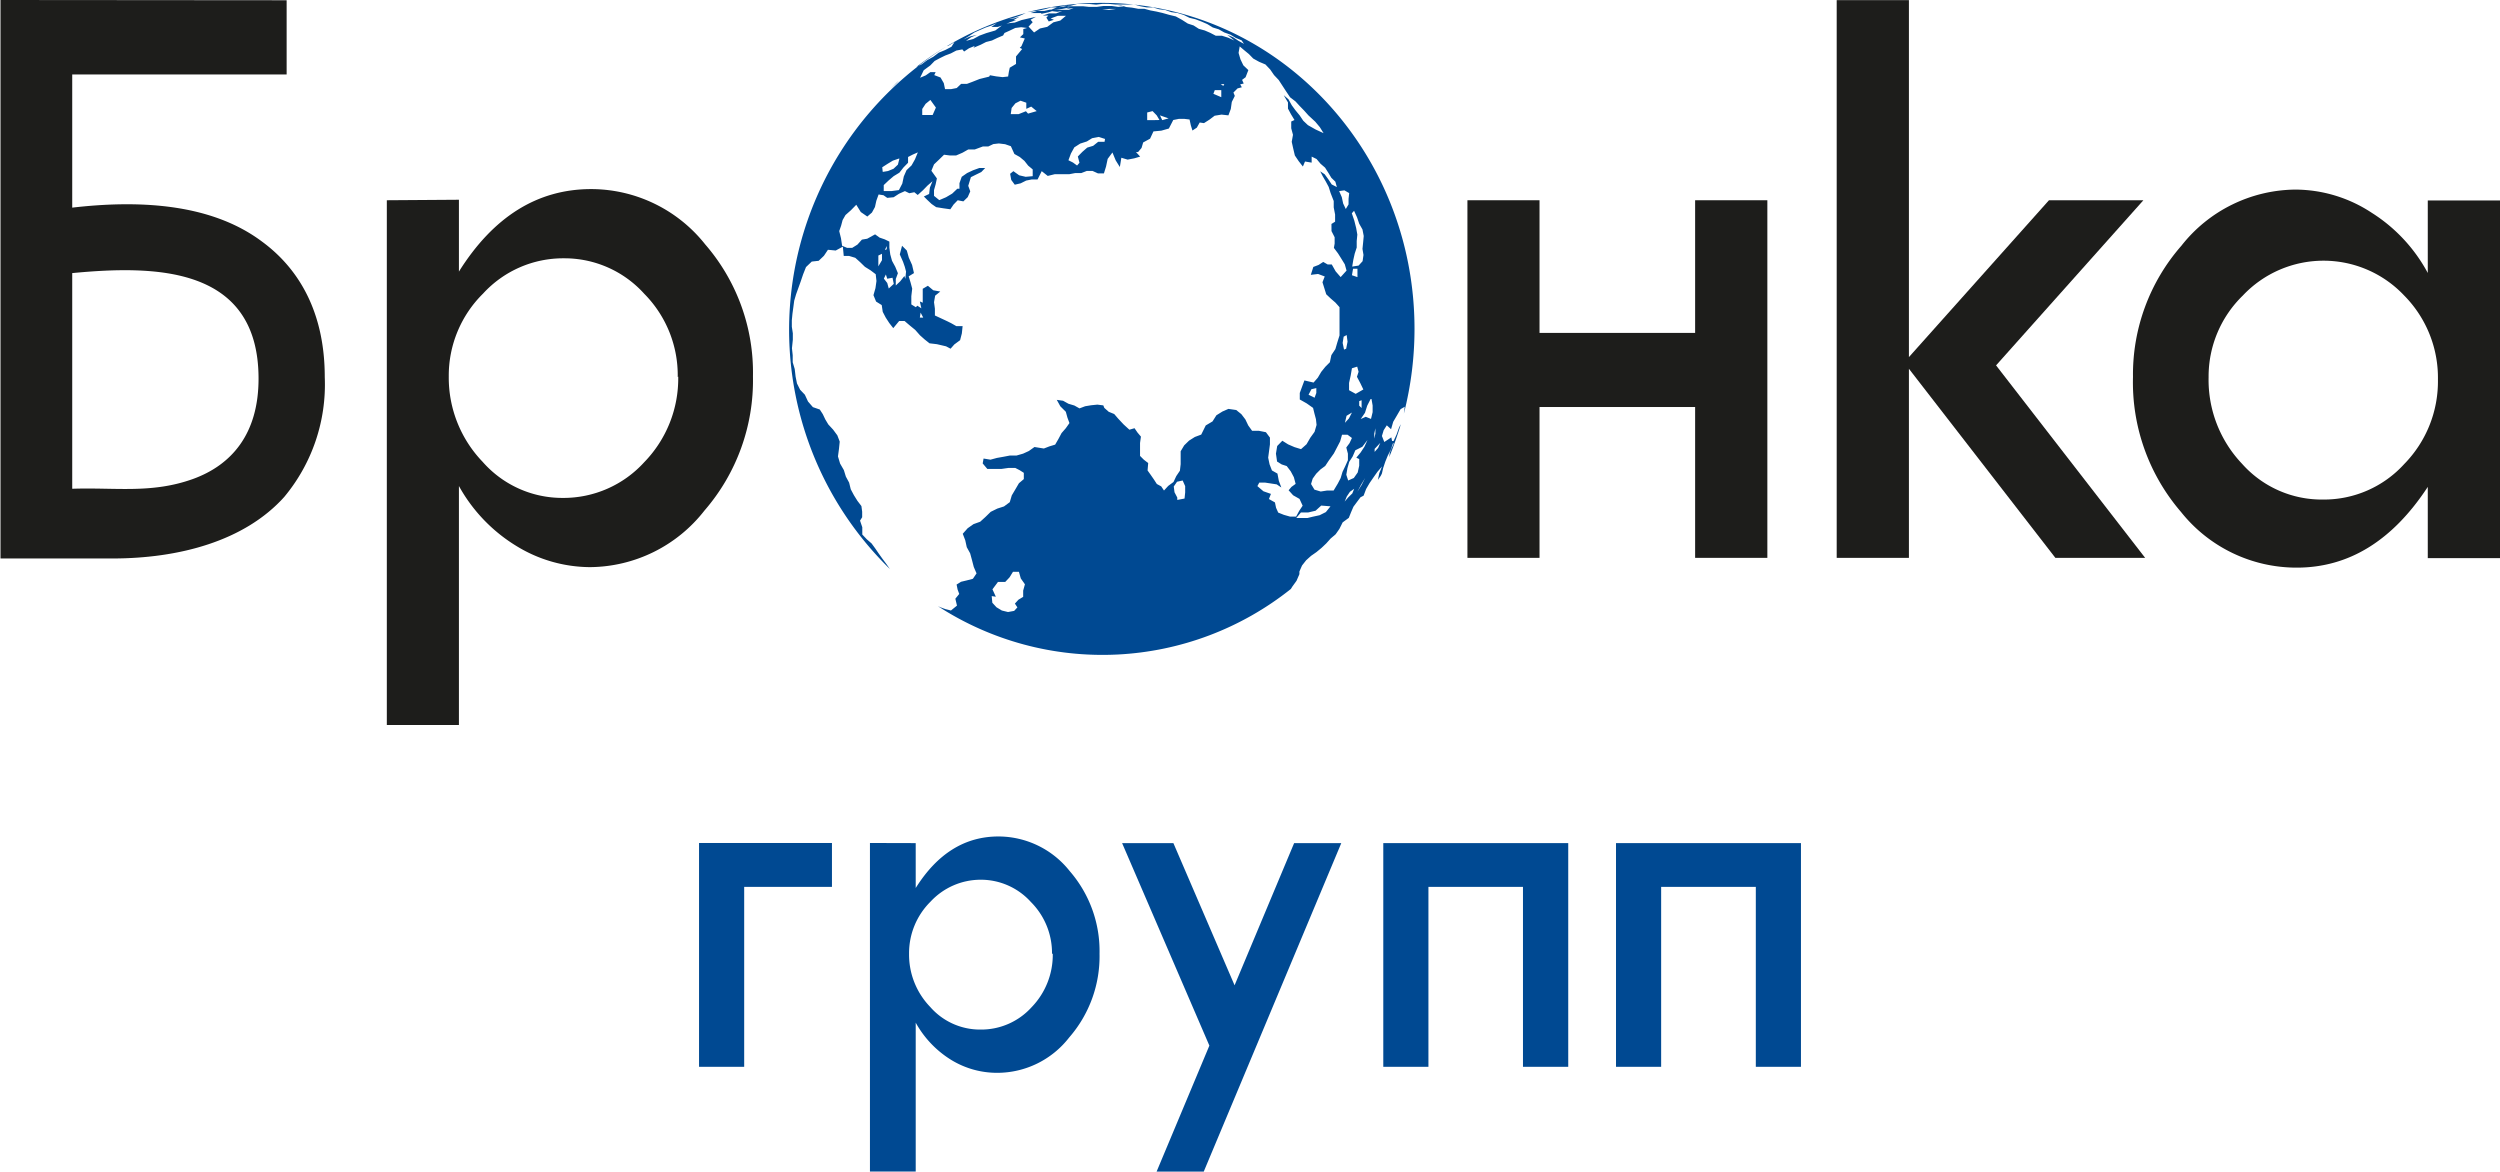 <?xml version="1.0" encoding="UTF-8"?> <svg xmlns="http://www.w3.org/2000/svg" id="Слой_1" data-name="Слой 1" viewBox="0 0 199.38 93.44"> <defs> <style>.cls-1{fill:#1d1d1b;}.cls-2{fill:#004992;}</style> </defs> <polygon class="cls-1" points="122.78 15.97 122.78 26.55 135.19 26.55 135.19 15.97 140.95 15.97 140.95 44.49 135.19 44.49 135.19 32.46 122.78 32.46 122.78 44.49 117.03 44.49 117.03 15.97 122.78 15.97"></polygon> <path class="cls-2" d="M373.09,376.33h0l-.58.11,0-.19-.22-.42-.06-.46.26-.38.45-.1.2.45,0,.5Zm-12.87,7.34h0l0,.5-.38.23-.28.31.2.3-.26.28-.49.09-.49-.12-.43-.26-.33-.36-.05-.53.33.05-.27-.59.44-.59h.58l.34-.36.28-.45h.47l.15.53.33.47Zm22.15-6.23h0l.58,0,.59-.14.45-.41.74.06-.37.46-.5.25-.55.12-.41.1-.44,0H382Zm.94-2.7h0l.28-.39.34-.34.38-.28.27-.41.42-.59.25-.48.25-.48.15-.53h.44l.35.26-.19.41-.26.35.13.49,0,.52-.21.47-.22.46-.15.5-.23.44-.33.55h-.52l-.51.08-.5-.15-.27-.45Zm.15-6.45h0l-.48-.24.23-.44.39-.09,0,.39Zm2.32-4.87h0l.24-.13.07.53-.11.56-.17.07-.11-.53Zm.17-10.18h0l-.21-.44-.11-.51-.21-.48.42-.06.38.22-.05.46,0,.44Zm.49,16.23h0l-.24.47-.32.35.13-.56Zm0-3.53h0l.42-.13.11.41-.13.4.27.51.24.5-.61.35-.53-.29v-.58l.13-.59Zm.09-7.94h0l.35,0v.67l-.44-.15Zm.08-4.62h0l.24.53.17.5.26.46.1.52-.05.54-.05.49.08.48-.07.5-.32.35-.51.08.09-.54.11-.49.16-.49v-.52l.05-.51-.09-.51-.15-.6-.2-.59Zm.41,15.54h0v-.36l.19-.07,0,.62Zm.64,0h0l.27-.53H388l.09.52,0,.53-.13.54-.42-.17-.4.18.34-.5Zm-.22,3.27h0l-.31.47-.34.41.23.11,0,.53-.12.54-.31.44-.45.2-.15-.46.09-.52.14-.5.28-.44.21-.49.56-.28.41-.54Zm-.23,3.06h0l-.34.54.29-.55.33-.55Zm-.74.67h0l-.32.31-.29.34.17-.41.25-.37.34-.24Zm-10.29-32.5h0l-.2-.14.28,0Zm-.79.63h0l.11-.29.52,0v.56Zm-4.08,2.1h0l-.18-.38.69.24Zm-.71,0h-.49l0-.61.43-.11.33.34.22.37Zm-3.51-8.79h0l-.56,0,.56-.08.56,0Zm-.38,10.52h0l-.51,0-.4.32-.47.14-.39.34-.36.37.13.5-.19.22-.33-.24-.36-.18.2-.54.27-.49.47-.3.53-.17.42-.26.53-.1.5.16Zm-6.1-2.25h0l-.17-.19-.58.23h-.63l.07-.49.3-.37.41-.21.46.16,0,.49.39-.18.44.36Zm-1.53-3.34h0l-.06.38-.44.05-.51-.06-.5-.09-.06.11-.37.09-.4.1-.58.23-.43.16h-.46l-.35.33-.46.09-.47,0-.1-.48-.26-.45-.5-.19.11-.24-.42,0-.37.26-.45.19.29-.6.52-.38.35-.36.43-.23L354,341l.45-.17.44-.23.48-.09.14.17.39-.26.46-.19-.1.15.57-.24.43-.22.47-.12.44-.21.45-.19.11-.2.42-.19.44-.21.47-.06.47.06-.3.09,0,.4-.27.26.39.09-.27.62-.13.12.19.1-.49.59v.6l-.5.3ZM353,345.74h0l-.41,0h-.42l0-.48.27-.41.38-.31.44.61Zm-1.41,3.54h0l-.27.48-.4.38-.22.5-.12.57-.27.52-.6.08h-.61l0-.48.38-.36.41-.35.46-.28.32-.41.37-.38,0-.46.37-.19.41-.18Zm-2.61.63h0l.42-.27.43-.26.47-.16h.05l-.12.48-.35.33-.44.18-.42.07Zm1.11-6.7h0l.11-.11.1-.09-.2.22-.47.45Zm-1.42,14.17h0l0-.43.29-.14,0,.51-.29.49Zm.6,1.08h0l.11.34.42-.08.1.49-.4.37-.12-.44-.27-.35Zm.07-2.27h0l0,.26-.15.06Zm2.7,5.31h0l.21.4-.27,0Zm36.27,9.23h0v.42l-.09.4,0-.4Zm.22,1.56h0l-.28.32,0-.24.45-.48Zm-6.85,11.07.34-.47.23-.53v-.21l.21-.48.33-.42.39-.35.43-.3.4-.33.38-.36.35-.39.4-.34.3-.43.26-.52.49-.36.18-.45.19-.44.29-.39.27-.36.25-.13.2-.53.28-.48.31-.45.31-.44.37-.43-.22.54-.11.53.22-.31a1.86,1.86,0,0,0,.1-.2l.1-.43.17-.51.2-.49.24-.47.17-.5h.07l-.17.37-.15.37-.05.36c.35-.86.66-1.73.93-2.63l-.14.26-.2.56-.24.52-.12,0-.06-.29-.56.37-.19-.48.14-.46.25-.39.34.31.17-.59.3-.51.29-.5.33-.19-.07.55a27.34,27.34,0,0,0,.85-6.76c0-14.36-11.16-26-24.94-26a24.23,24.23,0,0,0-5.94.74l.41-.06.51-.07.5-.11.49-.14H363l.49-.13.52,0,.5-.14.5,0,.52,0,.51.05.5-.06.51,0,.51.05.51,0h.51l.5,0,.49.14.5.09h.5l.49.15.5.06.47.17.51.07.48.15.46.23.49.12.47.18.46.2.44.27.48.15.44.25.48.17.43.26.47.2.19.28-.45-.25-.42-.28-.47-.2.57.46-.48-.22-.51-.16-.49,0-.44-.23-.44-.19-.47-.13-.42-.27-.46-.15-.47-.3-.49-.27-.54-.13-.53-.15-.48-.11-.48-.09-.48-.13-.49,0-.48-.09-.47-.05L368,337l-.4,0h.13l.58.07-.5.05-.51-.07-.51,0-.18,0h0l-.53.07h-.53l-.57,0,.48-.05-.23,0-.5,0-.51,0h-.5l.13-.05-.5.09-.49.07-.39.16h0l-.12,0h0l-.44.1-.57,0-.52.17.39,0,.48,0-.06.07.61-.13.59-.19h-.11l.62-.08.6-.12-.29.11.59-.05-.38.13h-.23l-.43,0-.37,0-.3.11.42.05.38-.06-.49.19-.55,0-.51.17.45,0-.16.16.19.31.41-.13-.26-.11.57-.21.65,0-.45.38-.55.14-.49.36-.58.13-.47.32-.44-.47.33-.35-.17-.2.43-.23-.59.13-.56.13-.54.2-.47.05-.46.11L358,339l-.72.21-.54.2-.5.27-.58.15.41-.29.46-.19-.55.13-.52.24.45-.28.42-.28.45-.2.46-.2.47-.16.4-.18-.43.3.51,0,.5-.17.49-.21.49-.16h-.23l.49-.28-.44.14-.44.06.46-.12.48-.17.44-.2a24.6,24.6,0,0,0-6.31,2.65l.15-.05.47-.28-.24.37-.5.26-.51.21-.44.33-.49.27-.44.33-.42.21a24.54,24.54,0,0,1,2.39-1.63,26.64,26.64,0,0,0-4.5,41.67l-.28-.4-.3-.4-.3-.42-.28-.41-.3-.41-.38-.33-.36-.38v-.58l-.18-.53.17-.27v-.44l-.06-.45-.32-.42-.28-.45-.25-.47-.13-.53-.26-.48-.16-.52-.3-.52-.17-.57.08-.6.06-.58-.19-.5-.34-.46-.38-.41-.24-.4-.2-.42-.24-.37-.55-.19-.39-.45-.25-.54-.38-.4-.25-.5-.11-.55L342,366l-.16-.54,0-.56-.06-.56.07-.68,0-.51-.08-.52,0-.52.05-.52.07-.51.07-.53.15-.51.18-.5.18-.5.2-.59.23-.58.46-.44.55-.06.42-.4.32-.48.62.06.57-.31.07.74.42,0,.5.15.39.35.38.37.45.28.41.31.06.54-.08.57-.16.56.21.51.45.28.08.54.24.46.28.43.32.41.47-.57.43,0,.41.35.44.36.38.43.37.33.39.31.59.07.73.17.36.19.3-.34.46-.34.14-.54.06-.58h-.5l-.42-.24-.43-.21-.43-.2-.43-.2,0-.54-.07-.52.09-.52.41-.33-.56-.1-.43-.36-.41.24,0,.55v.56l-.23-.1.12.55-.32-.21-.12.12-.36-.22,0-.66.07-.6-.13-.49-.15-.49.42-.26-.15-.65-.26-.58-.16-.57-.38-.38-.18.69.26.59.14.4.1.38-.06.58-.07-.23-.34.43-.35.33,0-.52.17-.46-.21-.51-.26-.48-.14-.51-.07-.53v-.49l-.37-.18-.41-.14-.36-.26-.63.35-.42.07-.36.4-.42.26h-.4l-.4-.17-.09-.6-.14-.57.15-.43.12-.45.23-.4.43-.38.43-.44.36.58.52.36.37-.32.24-.44.11-.5.18-.5.39.06.3.21.51-.05.43-.28.47-.21.35.17.4-.08.27.22.42-.38.36-.37.4-.35-.21.51-.06.51-.42.2.29.29.33.31.36.25.56.09.57.08.26-.38.33-.34.45.09.35-.34.2-.46-.16-.44.21-.69.4-.2.43-.21.31-.32-.47,0-.5.18-.47.22-.43.3-.18.51,0,.44-.17,0-.41.39-.49.29-.54.23-.42-.34v-.46l.13-.46.1-.47-.44-.61.21-.51.4-.38.4-.39.48.06h.48l.51-.22.46-.26h.52l.65-.24h.43l.4-.19.44-.05.5.06.46.16.28.62.43.24.37.31.3.38.36.3,0,.54-.56.05-.52-.12-.46-.33-.26.21.09.49.28.38.47-.11.44-.22.45-.09h.46l.33-.66.48.38.57-.14h.59l.57,0,.47-.09.48,0,.44-.17.45,0,.44.2h.47l.17-.55.13-.61.38-.51.26.63.33.53.06-.36.06-.38.5.15.52-.1.48-.14-.33-.36.16,0,.28-.33.13-.44.55-.3.27-.58.63-.06.6-.17.35-.68.45-.09.43,0,.42.05.1.46.13.42.35-.23.23-.41.34.05.44-.28.41-.31.55-.09.55.06.19-.51.08-.56.24-.48-.11-.27.33-.33.34-.09-.13-.23.28-.07-.13-.29.28-.21.22-.57-.4-.38-.23-.48-.15-.51.09-.52.34.29.39.32.35.36.47.26.5.21.38.4.31.45.37.39.3.46.3.46.31.46.43.33.34.37.35.36.34.38.55.51.36.43.3.48-.63-.29-.62-.35-.37-.35-.29-.43-.33-.4-.3-.41-.26-.47-.38-.33.34.58,0,.49.24.45.28.46-.26.12,0,.54.14.52-.1.56.12.54.13.55.31.46.33.42.17-.4.53.09,0-.48.39.19.32.38.36.31.26.41.24.4.32.31.12.43-.41-.21-.27-.41-.29-.4-.36-.24.2.39.25.43.23.43.15.48.25.64,0,.51.11.57v.57l-.29.18V355l.25.49V356l-.06.34.33.44.27.43.27.44.14.5-.47.52-.4-.46-.31-.55-.33,0-.35-.2-.37.24-.42.16-.2.63.58-.07.53.2-.18.46.15.48.15.48.36.34.37.32.33.37,0,.56,0,.56,0,.56,0,.57-.17.54-.16.55-.32.48-.12.57-.36.36-.33.41-.27.46-.34.39-.73-.17-.19.51-.18.49,0,.52.55.31.51.36.11.45.12.45.05.46-.16.55-.34.47-.3.52-.44.39-.52-.16-.51-.22-.46-.29-.41.42-.1.61.09.63.37.23.4.13.32.42.25.47.14.53-.33.24-.23.27.36.4.51.29.25.54-.28.42-.24.45h-.49l-.49-.14-.45-.18-.17-.38-.09-.43-.48-.27.16-.41-.6-.21-.48-.41.15-.28h.47l.46.07.46.07.37.25-.2-.53-.11-.58-.44-.25-.19-.49-.11-.53.07-.53.07-.53,0-.54-.32-.43-.55-.11-.55,0-.31-.43-.23-.48-.32-.42-.41-.33-.62-.09-.48.21-.48.3-.31.49-.54.32-.36.73-.51.19-.46.29-.39.38-.28.47v.52l0,.51-.06.52-.29.43-.22.47-.42.31-.34.37-.22-.33-.35-.19-.24-.37-.25-.36-.25-.35.05-.59-.35-.27-.3-.3,0-.53v-.5l.07-.51-.27-.32-.24-.35-.41.12-.46-.42-.44-.47-.31-.36-.44-.18-.35-.31-.08-.2-.47-.06-.5.05-.48.08-.45.17-.41-.23-.47-.14-.43-.24-.5-.07.28.51.44.44.13.47.16.43-.29.41-.34.39-.25.47-.26.45-.46.14-.44.17-.75-.12-.45.32-.46.21-.52.15-.53,0-.52.1-.51.09-.52.14-.55-.09-.07.39.37.44.57,0,.55,0,.56-.08h.55l.35.18.33.21,0,.5-.39.33-.28.48-.29.49-.16.54-.46.34-.53.17-.53.26-.42.41-.42.38-.53.19-.47.33-.39.44.2.52.12.55.27.49.15.55.14.54.22.51-.29.43-.49.13-.46.11-.35.22.08.4.13.35-.31.38.13.55-.48.39-.44-.11-.41-.15-.18-.08a24.1,24.1,0,0,0,28.14-1.38Z" transform="translate(-278.62 -336.57)"></path> <path class="cls-1" d="M284.38,358.33v17.22c3.42-.12,6.32.41,9.63-.78,3.06-1.11,5.23-3.57,5.23-8,0-9-8.25-9.05-14.86-8.42m17.1-21.76v5.92h-17.1v10.62c5-.58,10.93-.45,15.14,2.71,2.94,2.16,5,5.63,5,10.8a14,14,0,0,1-3.23,9.56c-3.17,3.53-8.41,4.91-13.71,4.91-3.6,0-7.08,0-8.92,0V336.57Z" transform="translate(-278.62 -336.57)"></path> <path class="cls-1" d="M332.67,366.64A9.23,9.23,0,0,0,330,360a8.56,8.56,0,0,0-6.39-2.83,8.66,8.66,0,0,0-6.46,2.81,9.19,9.19,0,0,0-2.74,6.62,9.68,9.68,0,0,0,2.7,6.8,8.45,8.45,0,0,0,6.37,2.88,8.7,8.7,0,0,0,6.52-2.85,9.58,9.58,0,0,0,2.71-6.83m-17.49-14.1v5.73q4.13-6.58,10.55-6.58a11.63,11.63,0,0,1,9.09,4.41,15.6,15.6,0,0,1,3.81,10.54,15.85,15.85,0,0,1-3.87,10.69,11.68,11.68,0,0,1-9.13,4.51,11.3,11.3,0,0,1-5.84-1.67,12.92,12.92,0,0,1-4.61-4.8v19.06h-5.75V352.54Z" transform="translate(-278.62 -336.57)"></path> <polygon class="cls-1" points="146.48 0.01 152.24 0.01 152.24 28.48 163.41 15.97 170.94 15.97 159.19 29.14 171.08 44.49 163.92 44.49 152.24 29.41 152.24 44.49 146.48 44.49 146.48 0.01"></polygon> <path class="cls-1" d="M473.05,366.84a9.33,9.33,0,0,0-2.69-6.7,8.84,8.84,0,0,0-12.87,0,9,9,0,0,0-2.73,6.52,9.71,9.71,0,0,0,2.67,6.9,8.5,8.5,0,0,0,6.47,2.85,8.65,8.65,0,0,0,6.46-2.83,9.41,9.41,0,0,0,2.69-6.72m-.81-14.3H478v28.52h-5.76V375.4q-4.22,6.44-10.45,6.44a11.78,11.78,0,0,1-9.23-4.44,15.83,15.83,0,0,1-3.83-10.76,15.57,15.57,0,0,1,3.86-10.47,11.69,11.69,0,0,1,9.07-4.48,11.12,11.12,0,0,1,6.11,1.85,12.86,12.86,0,0,1,4.47,4.8Z" transform="translate(-278.62 -336.57)"></path> <path class="cls-2" d="M362.52,412.63a5.75,5.75,0,0,0-1.69-4.13,5.37,5.37,0,0,0-4-1.77,5.46,5.46,0,0,0-4,1.75,5.78,5.78,0,0,0-1.71,4.15,6,6,0,0,0,1.69,4.25,5.27,5.27,0,0,0,4,1.8,5.42,5.42,0,0,0,4.08-1.78,6,6,0,0,0,1.69-4.27m-10.93-8.82v3.58q2.58-4.11,6.6-4.11a7.26,7.26,0,0,1,5.68,2.76,9.73,9.73,0,0,1,2.38,6.59,9.86,9.86,0,0,1-2.42,6.68,7.27,7.27,0,0,1-5.71,2.82,7,7,0,0,1-3.65-1,8.08,8.08,0,0,1-2.88-3V430H348v-26.2Z" transform="translate(-278.62 -336.57)"></path> <polygon class="cls-2" points="89.49 67.24 93.58 67.24 98.46 78.58 103.21 67.24 106.97 67.24 96 93.44 92.24 93.44 96.45 83.39 89.49 67.24"></polygon> <polygon class="cls-2" points="143.63 67.24 143.63 85.08 140.03 85.08 140.03 70.73 132.48 70.73 132.48 85.08 128.88 85.08 128.88 67.24 143.63 67.24"></polygon> <polygon class="cls-2" points="66.35 67.23 66.35 70.73 59.35 70.73 59.35 85.08 55.75 85.08 55.75 67.23 66.35 67.23"></polygon> <polygon class="cls-2" points="125.07 67.24 125.07 85.08 121.46 85.08 121.46 70.73 113.92 70.73 113.92 85.08 110.32 85.08 110.32 67.24 125.07 67.24"></polygon> </svg> 
